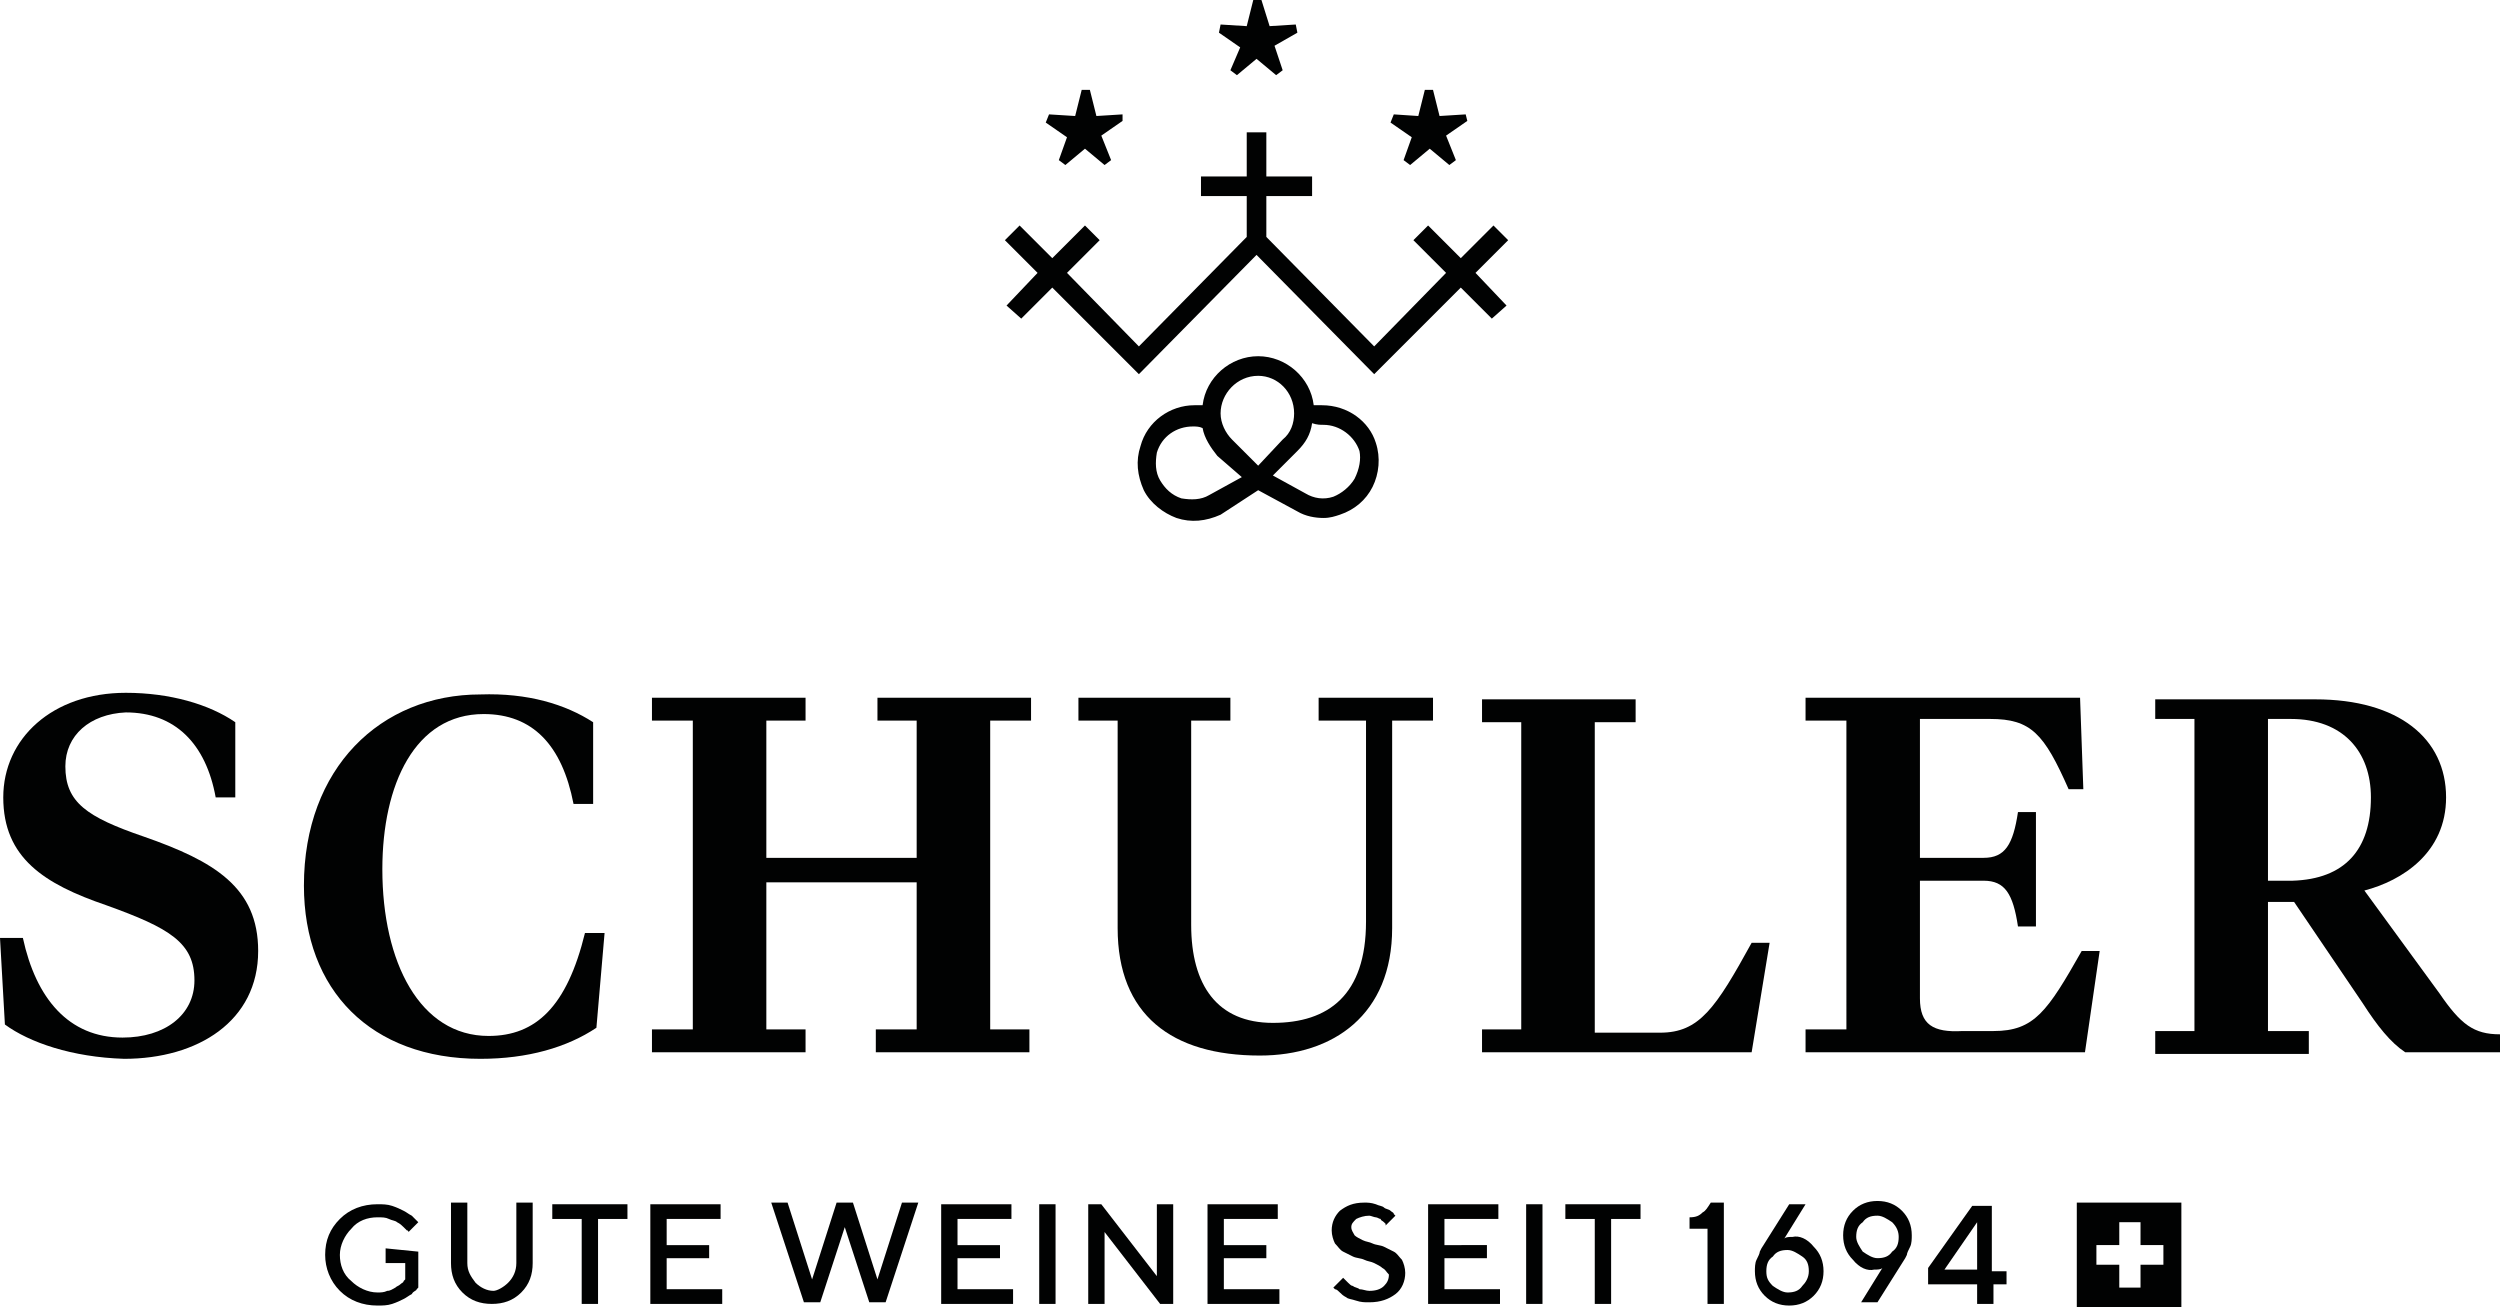 <?xml version="1.0" encoding="utf-8"?>
<!-- Generator: Adobe Illustrator 27.9.0, SVG Export Plug-In . SVG Version: 6.00 Build 0)  -->
<svg version="1.1" id="Ebene_1" xmlns="http://www.w3.org/2000/svg" xmlns:xlink="http://www.w3.org/1999/xlink" x="0px" y="0px"
	 viewBox="0 0 153 80" style="enable-background:new 0 0 153 80;" xml:space="preserve">
<style type="text/css">
	.st0{fill:#010202;}
</style>
<g>
	<g>
		<path class="st0" d="M25.6,76.6v2.2c0,0-0.1,0.1-0.1,0.1c0,0.1-0.2,0.1-0.3,0.3c-0.2,0.1-0.3,0.2-0.5,0.3
			c-0.2,0.1-0.4,0.2-0.7,0.3c-0.3,0.1-0.6,0.1-0.9,0.1c-0.9,0-1.7-0.3-2.3-0.9c-0.6-0.6-0.9-1.4-0.9-2.2c0-0.9,0.3-1.6,0.9-2.2
			c0.6-0.6,1.4-0.9,2.3-0.9c0.3,0,0.6,0,0.9,0.1c0.3,0.1,0.5,0.2,0.7,0.3c0.2,0.1,0.3,0.2,0.5,0.3c0.1,0.1,0.2,0.2,0.3,0.3l0.1,0.1
			l-0.6,0.6c0,0,0-0.1-0.1-0.1c0,0-0.1-0.1-0.2-0.2c-0.1-0.1-0.2-0.2-0.4-0.3c-0.1-0.1-0.3-0.1-0.5-0.2c-0.2-0.1-0.4-0.1-0.7-0.1
			c-0.6,0-1.2,0.2-1.6,0.7c-0.4,0.4-0.7,1-0.7,1.6c0,0.6,0.2,1.2,0.7,1.6c0.4,0.4,1,0.7,1.6,0.7c0.2,0,0.4,0,0.6-0.1
			c0.2,0,0.3-0.1,0.5-0.2c0.1-0.1,0.2-0.1,0.3-0.2c0.1-0.1,0.2-0.1,0.2-0.2l0.1-0.1v-1h-1.2v-0.9L25.6,76.6L25.6,76.6z"/>
		<path class="st0" d="M31.1,78.5c0.3-0.3,0.5-0.7,0.5-1.2v-3.7h1v3.7c0,0.7-0.2,1.3-0.7,1.8c-0.5,0.5-1.1,0.7-1.8,0.7
			c-0.7,0-1.3-0.2-1.8-0.7c-0.5-0.5-0.7-1.1-0.7-1.8v-3.7h1v3.7c0,0.5,0.2,0.8,0.5,1.2c0.3,0.3,0.7,0.5,1.1,0.5
			C30.4,79,30.8,78.8,31.1,78.5z"/>
		<path class="st0" d="M38.4,73.7v0.9h-1.8v5.2h-1v-5.2h-1.8v-0.9H38.4z"/>
		<path class="st0" d="M44.2,78.9v0.9h-4.4v-6.1h4.3v0.9h-3.3v1.6h2.6V77h-2.6v1.9L44.2,78.9L44.2,78.9z"/>
		<path class="st0" d="M53.7,78.3l1.5-4.7h1l-2,6.1h-1l-1.5-4.6l-1.5,4.6h-1l-2-6.1h1l1.5,4.7l1.5-4.7h1L53.7,78.3z"/>
		<path class="st0" d="M62,78.9v0.9h-4.4v-6.1h4.3v0.9h-3.3v1.6h2.6V77h-2.6v1.9L62,78.9L62,78.9z"/>
		<path class="st0" d="M63.6,73.7h1v6.1h-1V73.7z"/>
		<path class="st0" d="M71.8,73.7v6.1H71l-3.4-4.4v4.4h-1v-6.1h0.8l3.4,4.4v-4.4H71.8z"/>
		<path class="st0" d="M78.3,78.9v0.9h-4.4v-6.1h4.3v0.9h-3.3v1.6h2.6V77h-2.6v1.9L78.3,78.9L78.3,78.9z"/>
		<path class="st0" d="M84.6,77.6c-0.1-0.1-0.3-0.2-0.5-0.3c-0.2-0.1-0.4-0.1-0.6-0.2c-0.2-0.1-0.5-0.1-0.7-0.2
			c-0.2-0.1-0.4-0.2-0.6-0.3c-0.2-0.1-0.3-0.3-0.5-0.5c-0.1-0.2-0.2-0.5-0.2-0.8c0-0.5,0.2-0.9,0.5-1.2c0.4-0.3,0.8-0.5,1.5-0.5
			c0.2,0,0.4,0,0.7,0.1c0.2,0.1,0.4,0.1,0.5,0.2c0.1,0.1,0.3,0.1,0.4,0.2c0.1,0.1,0.2,0.1,0.2,0.2l0.1,0.1L84.8,75c0,0,0,0,0-0.1
			c0,0-0.1-0.1-0.1-0.1c-0.1-0.1-0.2-0.1-0.2-0.2c-0.1,0-0.2-0.1-0.3-0.1c-0.1,0-0.3-0.1-0.4-0.1c-0.3,0-0.6,0.1-0.8,0.2
			c-0.2,0.2-0.3,0.3-0.3,0.5c0,0.2,0.1,0.3,0.2,0.5c0.1,0.1,0.3,0.2,0.5,0.3c0.2,0.1,0.4,0.1,0.6,0.2c0.2,0.1,0.5,0.1,0.7,0.2
			c0.2,0.1,0.4,0.2,0.6,0.3c0.2,0.1,0.3,0.3,0.5,0.5c0.1,0.2,0.2,0.5,0.2,0.8c0,0.5-0.2,1-0.6,1.3c-0.4,0.3-0.9,0.5-1.6,0.5
			c-0.3,0-0.5,0-0.8-0.1c-0.3-0.1-0.5-0.1-0.6-0.2c-0.2-0.1-0.3-0.2-0.4-0.3c-0.1-0.1-0.2-0.2-0.3-0.2l-0.1-0.1l0.6-0.6
			c0,0,0,0,0.1,0.1c0,0,0.1,0.1,0.2,0.2c0.1,0.1,0.2,0.2,0.3,0.2c0.1,0.1,0.3,0.1,0.4,0.2c0.2,0,0.4,0.1,0.6,0.1
			c0.4,0,0.7-0.1,0.9-0.3c0.2-0.2,0.3-0.4,0.3-0.7C84.8,77.8,84.8,77.7,84.6,77.6z"/>
		<path class="st0" d="M91.8,78.9v0.9h-4.4v-6.1h4.3v0.9h-3.3v1.6H91V77h-2.6v1.9L91.8,78.9L91.8,78.9z"/>
		<path class="st0" d="M93.4,73.7h1v6.1h-1V73.7z"/>
		<path class="st0" d="M100.4,73.7v0.9h-1.8v5.2h-1v-5.2h-1.8v-0.9H100.4z"/>
		<path class="st0" d="M105.5,73.7v6.1h-1v-4.6h-1.1v-0.7c0.4,0,0.6-0.1,0.8-0.3c0.2-0.1,0.3-0.3,0.5-0.6H105.5z"/>
		<path class="st0" d="M111,76.3c0.4,0.4,0.6,0.9,0.6,1.5c0,0.6-0.2,1.1-0.6,1.5c-0.4,0.4-0.9,0.6-1.5,0.6c-0.6,0-1.1-0.2-1.5-0.6
			c-0.4-0.4-0.6-0.9-0.6-1.5c0-0.2,0-0.5,0.1-0.7c0.1-0.2,0.2-0.4,0.2-0.5l0.1-0.2l1.7-2.7h1l-1.3,2.1c0.1-0.1,0.3-0.1,0.5-0.1
			C110.1,75.6,110.6,75.8,111,76.3L111,76.3z M110.3,76.9c-0.3-0.2-0.6-0.4-0.9-0.4c-0.4,0-0.7,0.1-0.9,0.4
			c-0.3,0.2-0.4,0.5-0.4,0.9c0,0.4,0.1,0.6,0.4,0.9c0.3,0.2,0.6,0.4,0.9,0.4c0.4,0,0.7-0.1,0.9-0.4c0.2-0.2,0.4-0.5,0.4-0.9
			C110.7,77.4,110.6,77.1,110.3,76.9z"/>
		<path class="st0" d="M113.4,77.1c-0.4-0.4-0.6-0.9-0.6-1.5c0-0.6,0.2-1.1,0.6-1.5c0.4-0.4,0.9-0.6,1.5-0.6c0.6,0,1.1,0.2,1.5,0.6
			c0.4,0.4,0.6,0.9,0.6,1.5c0,0.2,0,0.5-0.1,0.7c-0.1,0.2-0.2,0.4-0.2,0.5l-0.1,0.2l-1.7,2.7h-1l1.3-2.1c-0.1,0.1-0.3,0.1-0.5,0.1
			C114.3,77.8,113.8,77.6,113.4,77.1L113.4,77.1z M114,76.6c0.3,0.2,0.6,0.4,0.9,0.4c0.4,0,0.7-0.1,0.9-0.4c0.3-0.2,0.4-0.5,0.4-0.9
			c0-0.3-0.1-0.6-0.4-0.9c-0.3-0.2-0.6-0.4-0.9-0.4c-0.4,0-0.7,0.1-0.9,0.4c-0.3,0.2-0.4,0.5-0.4,0.9C113.6,76,113.8,76.3,114,76.6z
			"/>
		<path class="st0" d="M122.8,77.7v0.9H122v1.2h-1v-1.2h-3v-1l2.7-3.8h1.2v4H122.8z M121,74.8l-2,2.9h2V74.8z"/>
		<path class="st0" d="M127.1,73.6V80h6.4v-6.4H127.1z M132.3,77.4H131v1.4h-1.3v-1.4h-1.4v-1.2h1.4v-1.4h1.3v1.4h1.4V77.4z"/>
		<path class="st0" d="M36.3,44.2l0,5h-1.2c-0.7-3.6-2.5-5.5-5.5-5.5c-4.2,0-6.2,4.3-6.2,9.5c0,5.7,2.3,10.2,6.5,10.2
			c2.9,0,4.8-1.8,5.9-6.3h1.2l-0.5,5.8c-1.8,1.2-4.2,1.9-7.1,1.9c-6.7,0-10.8-4.2-10.8-10.6c0-7.2,4.7-11.7,10.8-11.7
			C32.3,42.4,34.6,43.1,36.3,44.2"/>
		<path class="st0" d="M63.1,44.1v-1.4h-9.4v1.4h2.4v8.4h-9.2v-8.4h2.4v-1.4h-9.4v1.4h2.5v18.9h-2.5v1.4h9.4v-1.4h-2.4v-9h9.2v9
			h-2.5v1.4H63v-1.4h-2.4c0,0,0-1.7,0-1.9V44.1L63.1,44.1L63.1,44.1z"/>
		<path class="st0" d="M87.7,44.1v-1.4h-7v1.4h2.9v12.3c0,4.5-2.3,6.2-5.7,6.2c-3.4,0-5-2.3-5-6V44.1h2.4v-1.4H66v1.4h2.4v12.7
			c0,5.3,3.3,7.8,8.7,7.8c4.5,0,8.1-2.5,8.1-7.8V44.1H87.7L87.7,44.1z"/>
		<path class="st0" d="M108.3,57.7h-1.1c-2.2,4-3.2,5.5-5.6,5.5h-4v-19h2.5v-1.4h-9.4v1.4h2.4V63h-2.4v1.4h16.5L108.3,57.7
			L108.3,57.7z"/>
		<path class="st0" d="M117.5,61.1v-7.2h3.9c1.3,0,1.8,0.8,2.1,2.8h1.1v-7h-1.1c-0.3,2-0.8,2.8-2.1,2.8h-3.9V44h4.3
			c2.5,0,3.3,0.9,4.8,4.3h0.9l-0.2-5.6h-16.8v1.4h2.5V63h-2.5v1.4h17.1l0.9-6.2h-1.1c-2.1,3.7-2.9,4.9-5.4,4.9h-1.9
			C118.3,63.2,117.5,62.7,117.5,61.1"/>
		<path class="st0" d="M140.3,53.9h-1.5V44h1.4c3.2,0,4.9,2,4.9,4.8C145.1,52,143.5,53.8,140.3,53.9 M153,64.4v-1.1
			c-1.6,0-2.4-0.6-3.7-2.5l-4.6-6.3c2.3-0.6,5-2.3,5-5.7c0-3.6-2.9-6-8-6h-9.8v1.2h2.4v19.1h-2.4v1.4h9.4v-1.4h-2.5v-7.9h1.6
			l4.2,6.2c0.9,1.4,1.7,2.4,2.6,3L153,64.4L153,64.4z"/>
		<path class="st0" d="M0.3,62.7L0,57.4h1.4c0.8,3.7,2.8,6.1,6.1,6.1c2.6,0,4.4-1.4,4.4-3.5c0-2.3-1.5-3.2-5.4-4.6
			c-3.8-1.3-6.3-2.9-6.3-6.6c0-3.6,3-6.4,7.5-6.4c2.7,0,5.1,0.7,6.7,1.8v4.6h-1.2c-0.6-3.3-2.5-5.2-5.5-5.2C5.5,43.7,4,45,4,46.9
			c0,2.2,1.3,3.1,4.8,4.3c4.3,1.5,7,3.1,7,7c0,4.3-3.7,6.6-8.2,6.6C4.4,64.7,1.8,63.8,0.3,62.7"/>
		<path class="st0" d="M92.3,14.7l-0.9-0.9l-2,2l-2-2l-0.9,0.9l2,2l-4.4,4.5l-6.6-6.7V12h2.8v-1.2h-2.8V8.1h-1.2v2.7h-2.8V12h2.8
			v2.5l-6.6,6.7l-4.4-4.5l2-2l-0.9-0.9l-2,2l-2-2l-0.9,0.9l2,2l-1.9,2l0.9,0.8l1.9-1.9l5.3,5.3l7.2-7.3l7.2,7.3l5.3-5.3l1.9,1.9
			l0.9-0.8l-1.9-2L92.3,14.7z"/>
		<path class="st0" d="M80.9,24.8c-0.2,0-0.4,0-0.5,0c-0.2-1.7-1.7-3-3.4-3s-3.2,1.3-3.4,3c-0.2,0-0.4,0-0.5,0c-1.5,0-2.9,1-3.3,2.5
			c-0.3,0.9-0.2,1.8,0.2,2.7c0.4,0.8,1.2,1.4,2,1.7c0.9,0.3,1.8,0.2,2.7-0.2L77,30l2.4,1.3c0.5,0.3,1.1,0.4,1.6,0.4
			c0.4,0,0.7-0.1,1-0.2c0.9-0.3,1.6-0.9,2-1.7c0.4-0.8,0.5-1.8,0.2-2.7C83.8,25.8,82.5,24.8,80.9,24.8L80.9,24.8z M82.9,29.3
			c-0.3,0.5-0.8,0.9-1.3,1.1c-0.6,0.2-1.2,0.1-1.7-0.2l-2-1.1l1.5-1.5c0.5-0.5,0.8-1,0.9-1.7C80.6,26,80.8,26,81,26
			c1,0,1.9,0.7,2.2,1.6C83.3,28.1,83.2,28.7,82.9,29.3L82.9,29.3z M79.2,25.3c0,0.6-0.2,1.2-0.7,1.6L77,28.5l-1.6-1.6
			c-0.4-0.4-0.7-1-0.7-1.6c0-1.2,1-2.3,2.3-2.3C78.2,23,79.2,24,79.2,25.3z M76,29.2L74,30.3c-0.5,0.3-1.1,0.3-1.7,0.2
			c-0.6-0.2-1-0.6-1.3-1.1c-0.3-0.5-0.3-1.1-0.2-1.7c0.3-1,1.2-1.6,2.2-1.6c0.2,0,0.4,0,0.6,0.1c0.1,0.6,0.5,1.2,0.9,1.7L76,29.2z"
			/>
		<path class="st0" d="M85.9,9.8l0.4,0.3l1.2-1l1.2,1l0.4-0.3l-0.6-1.5l1.3-0.9L89.7,7l-1.6,0.1l-0.4-1.6h-0.5l-0.4,1.6L85.3,7
			l-0.2,0.5l1.3,0.9L85.9,9.8z"/>
		<path class="st0" d="M75.3,4.3l0.4,0.3l1.2-1l1.2,1l0.4-0.3L78,2.8L79.4,2l-0.1-0.5l-1.6,0.1L77.2,0h-0.5l-0.4,1.6l-1.6-0.1
			L74.6,2l1.3,0.9L75.3,4.3z"/>
		<path class="st0" d="M64.8,9.8l0.4,0.3l1.2-1l1.2,1l0.4-0.3l-0.6-1.5l1.3-0.9L68.7,7l-1.6,0.1l-0.4-1.6h-0.5l-0.4,1.6L64.2,7
			L64,7.5l1.3,0.9L64.8,9.8z"/>
	</g>
</g>
</svg>
